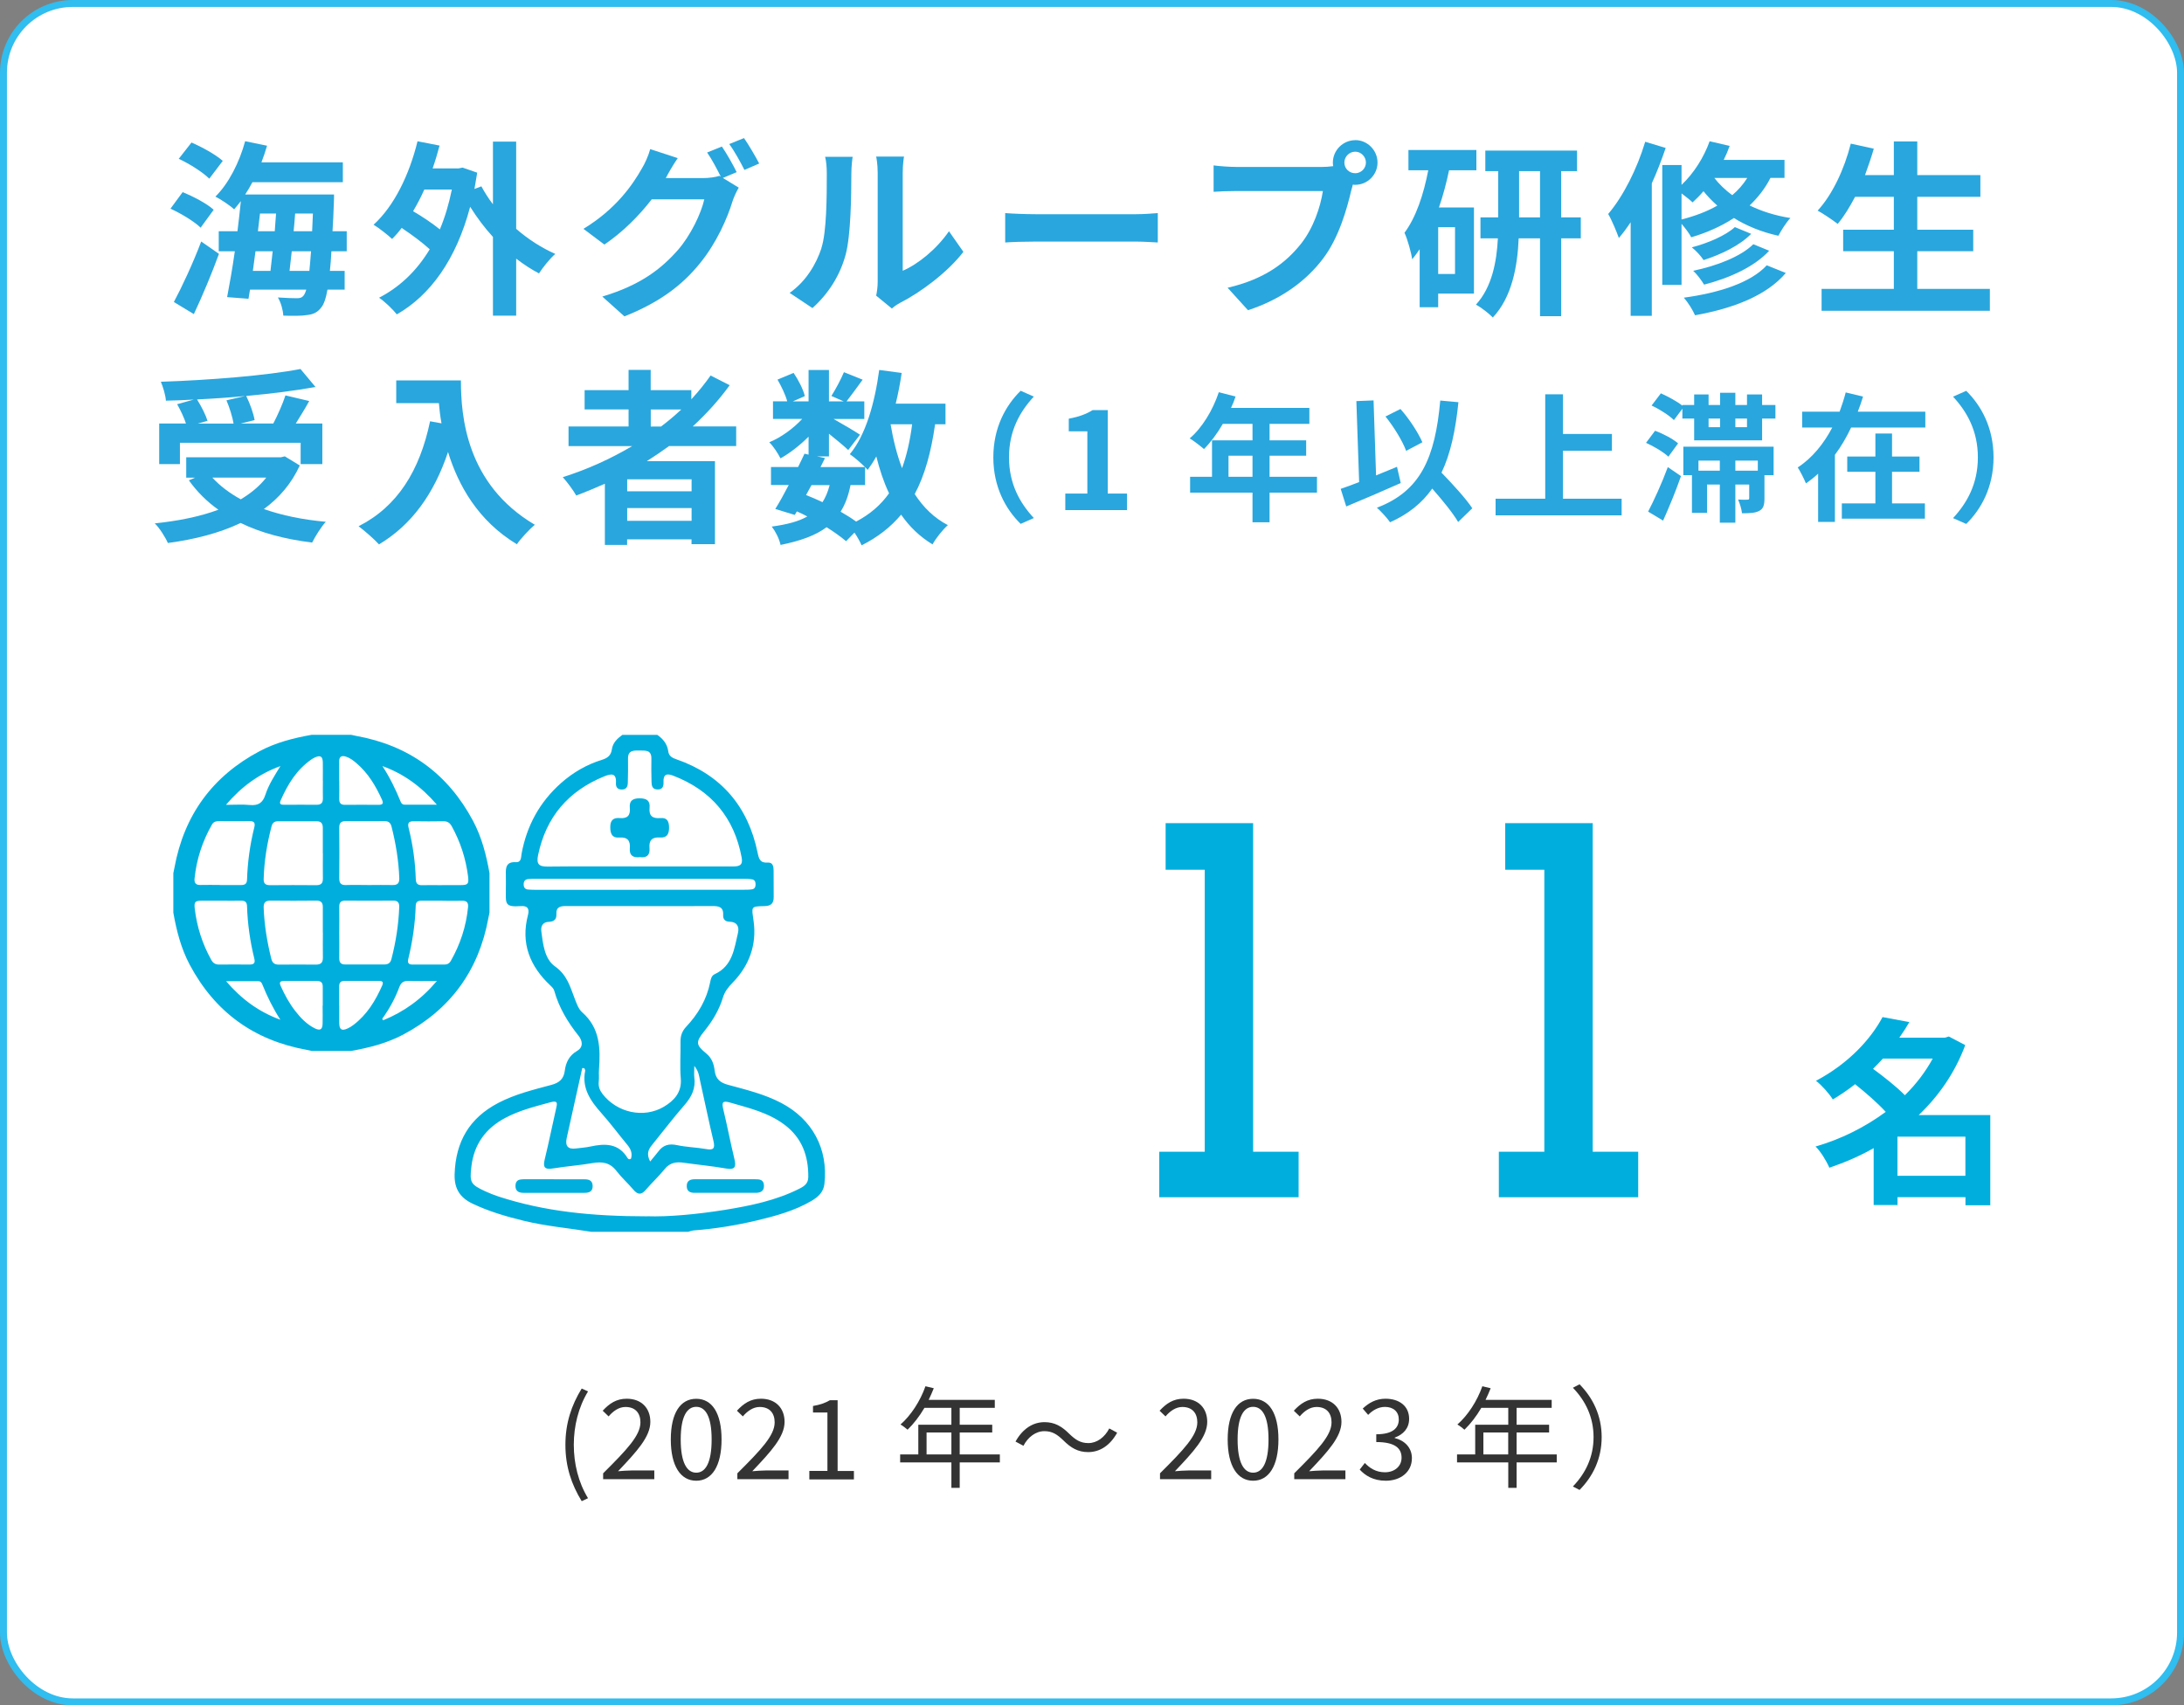 <?xml version="1.0" encoding="UTF-8"?>
<svg id="_レイヤー_8" data-name="レイヤー_8" xmlns="http://www.w3.org/2000/svg" width="315" height="246" viewBox="0 0 315 246">
  <rect x="0" y="0" width="315" height="246" fill="#808080" stroke="none"/>
  <rect x=".5" y=".5" width="314" height="245" rx="10" ry="10" style="fill: #fff; stroke: #30bdef; stroke-miterlimit: 10;"/>
  <g>
    <path d="M28.94,32.85c-.89-.89-2.83-2.05-4.35-2.75l1.75-2.38c1.54.62,3.51,1.65,4.48,2.54l-1.89,2.59ZM25.08,43.56c1.13-2.11,2.75-5.56,3.94-8.72l2.56,1.78c-1.05,2.89-2.38,6.05-3.62,8.69l-2.89-1.75ZM30.18,25.77c-.89-.89-2.81-2.13-4.4-2.86l1.84-2.35c1.51.65,3.51,1.75,4.51,2.65l-1.94,2.56ZM47.8,36.25c-.05,1.08-.13,2-.22,2.83h2.13v2.7h-2.48c-.22,1.27-.49,2.02-.81,2.46-.59.84-1.24,1.11-2.16,1.21-.78.13-2.08.13-3.4.08-.03-.78-.35-1.92-.78-2.62,1.16.08,2.21.11,2.75.11.46,0,.73-.08,1-.43.11-.16.24-.43.35-.81h-8.12l-.22,1.32-3.08-.24c.35-1.81.76-4.13,1.11-6.61h-2.32v-2.89h2.7c.19-1.48.35-2.97.49-4.35-.32.43-.65.81-.97,1.19-.57-.54-1.94-1.46-2.7-1.84,1.92-1.89,3.46-4.94,4.29-7.99l3.16.65c-.24.81-.51,1.62-.81,2.4h11.74v2.86h-13.04c-.32.62-.67,1.21-1.05,1.78h12.82s0,.92-.03,1.3c-.05,1.46-.11,2.78-.19,4h2.05v2.89h-2.21ZM36.85,36.25c-.13.97-.27,1.92-.38,2.83h2.54c.11-.86.22-1.84.32-2.83h-2.48ZM37.2,33.36h2.43c.05-.86.13-1.73.19-2.56h-2.32l-.3,2.56ZM44.62,39.08c.08-.78.16-1.73.24-2.83h-2.78c-.11,1-.22,1.97-.32,2.83h2.86ZM45.02,33.36c.03-.78.08-1.65.11-2.56h-2.56c-.05.84-.14,1.7-.22,2.56h2.67Z" style="fill: #29a6dd;"/>
    <path d="M74.45,33.01c1.73,1.51,3.67,2.75,5.64,3.62-.78.67-1.81,1.97-2.35,2.81-1.13-.59-2.24-1.32-3.29-2.13v8.23h-3.35v-11.36c-1.21-1.32-2.32-2.81-3.29-4.35-2.02,7.64-5.78,12.79-10.58,15.52-.54-.7-1.78-1.89-2.56-2.4,2.97-1.54,5.43-3.86,7.31-6.99-1.05-.97-2.62-2.13-4.05-3.08-.43.59-.89,1.11-1.38,1.59-.57-.54-1.89-1.59-2.67-2.05,2.97-2.7,5.16-7.21,6.34-12.04l3.18.62c-.3,1.13-.62,2.21-1,3.29h3.75l.57-.11,2.11.73c-.13.81-.27,1.59-.4,2.35l1-.38c.46.86,1.03,1.75,1.67,2.59v-9.04h3.35v12.58ZM61.2,27.34c-.49,1.11-1.03,2.13-1.62,3.13,1.35.78,2.78,1.75,3.86,2.62.73-1.73,1.3-3.64,1.73-5.75h-3.97Z" style="fill: #29a6dd;"/>
    <path d="M106.26,24.83l-2,.84,2.29,1.4c-.3.51-.67,1.27-.89,1.94-.73,2.4-2.27,5.99-4.72,8.99-2.56,3.16-5.8,5.61-10.88,7.64l-3.19-2.86c5.51-1.65,8.5-3.99,10.88-6.69,1.84-2.08,3.4-5.34,3.83-7.34h-7.58c-1.81,2.35-4.16,4.72-6.83,6.53l-3.02-2.27c4.72-2.86,7.1-6.37,8.42-8.69.41-.65.97-1.89,1.21-2.81l3.97,1.3c-.65.94-1.35,2.16-1.65,2.75-.03.05-.05.08-.08.13h5.4c.84,0,1.75-.13,2.35-.32l.19.11c-.54-1.08-1.29-2.51-1.97-3.48l2.13-.86c.67.97,1.65,2.7,2.13,3.7ZM109.5,23.59l-2.13.92c-.57-1.13-1.43-2.7-2.19-3.73l2.13-.86c.7,1,1.7,2.73,2.19,3.67Z" style="fill: #29a6dd;"/>
    <path d="M118.47,35.79c.76-2.32.78-7.42.78-10.69,0-1.08-.08-1.81-.24-2.48h3.97c-.03.14-.19,1.32-.19,2.46,0,3.19-.08,8.88-.81,11.61-.81,3.05-2.51,5.7-4.8,7.75l-3.29-2.19c2.38-1.67,3.83-4.16,4.59-6.45ZM126.59,40.65v-15.74c0-1.21-.19-2.24-.22-2.32h4.02c-.03.08-.19,1.13-.19,2.35v14.12c2.19-.94,4.86-3.08,6.67-5.7l2.08,2.97c-2.24,2.92-6.13,5.83-9.15,7.37-.59.32-.92.59-1.16.81l-2.27-1.86c.11-.51.22-1.27.22-2Z" style="fill: #29a6dd;"/>
    <path d="M149.33,30.9h14.5c1.27,0,2.46-.11,3.16-.16v4.24c-.65-.03-2.02-.13-3.16-.13h-14.5c-1.54,0-3.35.05-4.35.13v-4.24c.97.08,2.94.16,4.35.16Z" style="fill: #29a6dd;"/>
    <path d="M195.47,20.21c1.75,0,3.21,1.46,3.21,3.24s-1.46,3.21-3.21,3.21c-.11,0-.24,0-.35-.03-.08.3-.14.57-.22.81-.62,2.65-1.78,6.83-4.05,9.83-2.43,3.24-6.05,5.91-10.85,7.48l-2.94-3.24c5.34-1.24,8.39-3.59,10.58-6.34,1.78-2.24,2.81-5.29,3.16-7.61h-12.55c-1.24,0-2.54.05-3.21.11v-3.81c.78.11,2.32.22,3.21.22h12.5c.38,0,.97-.03,1.54-.11-.03-.16-.05-.32-.05-.51,0-1.78,1.46-3.24,3.24-3.24ZM195.47,24.99c.84,0,1.54-.7,1.54-1.54s-.7-1.57-1.54-1.57-1.57.7-1.57,1.57.7,1.54,1.57,1.54Z" style="fill: #29a6dd;"/>
    <path d="M209,24.56c-.38,1.81-.86,3.64-1.46,5.37h5.05v12.42h-5.16v1.97h-2.67v-8.37c-.35.51-.7,1-1.08,1.46-.11-.86-.67-2.92-1.11-3.83,1.65-2.21,2.75-5.48,3.43-9.02h-2.86v-2.92h9.8v2.92h-3.94ZM209.86,32.77h-2.43v6.75h2.43v-6.75ZM228,34.38h-2.83v11.23h-3.05v-11.23h-3.08c-.16,3.97-.95,8.48-3.73,11.42-.54-.57-1.7-1.46-2.43-1.86,2.32-2.51,3-6.26,3.16-9.56h-2.51v-3.02h2.56v-6.67h-1.86v-2.97h13.23v2.97h-2.29v6.67h2.83v3.02ZM222.12,31.36v-6.67h-3.02v6.67h3.02Z" style="fill: #29a6dd;"/>
    <path d="M240.24,21.35c-.57,1.67-1.24,3.43-2,5.1v19.11h-3.05v-13.5c-.54.81-1.11,1.59-1.7,2.27-.27-.76-1.03-2.62-1.54-3.46,2.16-2.54,4.16-6.48,5.34-10.42l2.94.89ZM255.35,25.67c-.78,1.54-1.81,2.83-3,3.97,1.67.81,3.64,1.46,5.88,1.81-.57.59-1.35,1.81-1.73,2.56-2.48-.54-4.64-1.46-6.42-2.56-1.81,1.19-3.89,2.11-6.15,2.78-.24-.49-.86-1.32-1.4-1.94v8.8h-2.78v-17.28h2.78v2.86c1.75-1.65,3.21-3.94,4.05-6.29l2.89.67c-.24.67-.54,1.38-.86,2.02h8.77v2.59h-2.02ZM242.53,31.66c1.92-.49,3.64-1.13,5.16-2-.76-.67-1.43-1.38-2-2.08-.49.59-1.03,1.13-1.57,1.62-.35-.35-1-.86-1.59-1.3v3.75ZM257.57,39.38c-2.81,3.29-7.58,5.1-13.09,6.1-.35-.78-1-1.84-1.62-2.54,4.97-.67,9.64-2.13,11.96-4.67l2.75,1.11ZM252.57,33.74c-1.67,1.7-4.35,2.97-6.86,3.78-.38-.59-1.08-1.35-1.7-1.84,2.29-.59,4.89-1.7,6.21-2.92l2.35.97ZM255.17,36.17c-2.13,2.32-5.72,3.94-9.39,4.89-.35-.59-1-1.48-1.57-2,3.38-.7,6.88-2.05,8.67-3.83l2.29.94ZM247.26,25.67c.67.86,1.54,1.73,2.59,2.48.86-.73,1.57-1.54,2.16-2.48h-4.75Z" style="fill: #29a6dd;"/>
    <path d="M287,41.67v3.16h-24.27v-3.16h10.42v-5.43h-7.31v-3.1h7.31v-4.75h-5.59c-.78,1.48-1.62,2.86-2.51,3.91-.65-.51-2.08-1.48-2.89-1.92,2.11-2.27,3.86-5.99,4.78-9.66l3.32.73c-.38,1.3-.81,2.56-1.27,3.81h4.16v-4.86h3.38v4.86h9.1v3.13h-9.1v4.75h8.07v3.1h-8.07v5.43h10.47Z" style="fill: #29a6dd;"/>
    <path d="M43.24,67.14c-1.21,2.65-3,4.7-5.18,6.29,2.59.92,5.61,1.54,8.93,1.84-.67.73-1.54,2.13-1.97,3-3.91-.49-7.4-1.4-10.31-2.83-3.1,1.48-6.69,2.38-10.5,2.89-.32-.76-1.21-2.19-1.89-2.83,3.37-.35,6.5-.97,9.18-1.97-1.65-1.16-3.08-2.59-4.26-4.24l.89-.38h-1.27v-2.94h13.63l.59-.14,2.16,1.32ZM25.96,66.95h-3v-5.86h3.86c-.27-.84-.78-1.92-1.27-2.78l2.4-.67c-1.35.08-2.73.14-4.02.16-.05-.81-.43-2.02-.73-2.73,7.1-.24,15.22-.89,20.14-1.84l2.16,2.59c-2.92.54-6.4.97-9.99,1.3.54,1.08,1.05,2.51,1.21,3.48l-2,.49h4.7c.65-1.24,1.35-2.83,1.75-4.05l3.43.81c-.62,1.13-1.32,2.24-1.94,3.24h3.83v5.86h-3.13v-3.08h-17.41v3.08ZM35.33,57.13c-2.27.22-4.62.38-6.91.49.62,1,1.24,2.21,1.51,3.08l-1.4.4h5.16c-.16-.94-.57-2.29-1.03-3.35l2.67-.62ZM30.63,68.9c1.11,1.21,2.48,2.24,4.1,3.13,1.43-.86,2.7-1.89,3.67-3.13h-7.77Z" style="fill: #29a6dd;"/>
    <path d="M66.48,54.89c0,5.1.73,14.95,10.66,20.81-.7.57-2.02,1.97-2.59,2.81-5.59-3.37-8.45-8.48-9.93-13.31-2.02,6.05-5.26,10.53-9.96,13.33-.59-.67-2.11-2-2.94-2.62,5.61-2.83,8.83-8.04,10.31-15.14l1.65.3c-.19-1.03-.3-2-.38-2.92h-6.15v-3.27h9.34Z" style="fill: #29a6dd;"/>
    <path d="M96.48,64.36c-1.05.76-2.08,1.46-3.19,2.16h9.83v11.98h-3.38v-.7h-9.29v.81h-3.21v-8.83c-1.35.59-2.75,1.19-4.13,1.7-.38-.7-1.35-2-1.94-2.65,3.54-1.11,6.91-2.65,10.01-4.48h-9.18v-2.83h8.66v-2.46h-6.34v-2.78h6.34v-2.92h3.19v2.92h5.86v1.32c1.03-1.11,1.94-2.24,2.78-3.43l2.75,1.4c-1.54,2.13-3.35,4.13-5.32,5.94h6.26v2.83h-9.72ZM99.75,69.14h-9.29v1.73h9.29v-1.73ZM99.75,75.13v-1.84h-9.29v1.84h9.29ZM93.86,61.53h1.48c1.03-.78,2-1.59,2.92-2.46h-4.4v2.46Z" style="fill: #29a6dd;"/>
    <path d="M134.87,61.2c-.57,4-1.48,7.34-2.94,10.07,1.24,1.92,2.81,3.46,4.78,4.48-.73.65-1.73,1.89-2.21,2.78-1.83-1.11-3.32-2.54-4.53-4.29-1.49,1.78-3.35,3.24-5.7,4.43-.19-.46-.59-1.19-1.03-1.84l-1.21,1.24c-.73-.62-1.7-1.32-2.81-2.02-1.59,1.19-3.75,1.97-6.64,2.56-.19-.92-.76-2-1.27-2.65,2.19-.3,3.86-.73,5.13-1.46-.49-.27-1-.51-1.51-.73l-.3.51-2.81-.86c.59-.94,1.27-2.16,1.94-3.46h-2.56v-2.59h3.91c.32-.67.65-1.32.92-1.92l.59.13v-2.59c-1.24,1.24-2.7,2.38-4.05,3.13-.35-.7-1.03-1.75-1.62-2.32,1.65-.67,3.46-1.97,4.75-3.37h-4.21v-2.54h2.05c-.24-.92-.84-2.16-1.4-3.13l2.32-.97c.7,1.03,1.4,2.4,1.62,3.35l-1.73.76h2.27v-4.53h2.94v4.53h2.13l-1.78-.78c.62-.97,1.38-2.4,1.81-3.43l2.7,1.08c-.84,1.16-1.67,2.29-2.32,3.13h2.56v2.54h-4.43c1.3.73,3.21,1.86,3.81,2.27l-1.7,2.21c-.59-.57-1.73-1.51-2.78-2.35v3.27h-1.73l1.16.24-.65,1.3h6.42c-.62-.62-1.59-1.46-2.19-1.86,2.29-2.75,3.59-7.34,4.24-12.15l3.24.43c-.22,1.51-.51,3-.86,4.43h7.18v2.97h-1.51ZM116.25,71.41c.81.32,1.59.65,2.38,1.03.43-.67.78-1.48,1.03-2.46h-2.62l-.78,1.43ZM122.67,69.98c-.3,1.51-.76,2.78-1.43,3.83.84.49,1.62.97,2.24,1.43,2-1.05,3.56-2.4,4.75-4.08-.76-1.59-1.35-3.37-1.84-5.32-.38.7-.81,1.35-1.24,1.94-.11-.11-.22-.24-.38-.4v2.59h-2.11ZM128.45,61.2c.38,2.27.92,4.4,1.65,6.34.67-1.84,1.16-3.97,1.46-6.34h-3.1Z" style="fill: #29a6dd;"/>
    <path d="M147.21,56.37l1.9.84c-2,2.16-3.58,4.92-3.58,8.76s1.58,6.6,3.58,8.76l-1.9.84c-2.16-2.12-3.94-5.32-3.94-9.6s1.78-7.48,3.94-9.6Z" style="fill: #29a6dd;"/>
    <path d="M153.65,71.2h3.18v-8.98h-2.68v-1.82c1.48-.28,2.5-.66,3.44-1.24h2.18v12.04h2.78v2.38h-8.9v-2.38Z" style="fill: #29a6dd;"/>
    <path d="M189.95,71.06h-6.84v4.28h-2.46v-4.28h-9v-2.28h3.16v-5.26h5.84v-2.38h-4.28c-.82,1.42-1.78,2.7-2.72,3.64-.46-.4-1.48-1.2-2.06-1.54,1.8-1.52,3.34-4.08,4.2-6.66l2.42.62c-.18.56-.4,1.1-.66,1.64h11.3v2.3h-5.74v2.38h5.28v2.22h-5.28v3.04h6.84v2.28ZM180.65,68.78v-3.04h-3.46v3.04h3.46Z" style="fill: #29a6dd;"/>
    <path d="M202.03,69.68c-2.64,1.18-5.6,2.44-7.86,3.38l-.8-2.54c.76-.26,1.66-.58,2.66-.98l-.4-11.68,2.48-.1.36,10.82c1-.42,2.02-.84,3.02-1.24l.54,2.34ZM210.31,75.3c-.76-1.3-2.26-3.14-3.74-4.82-1.46,2.08-3.44,3.68-6.08,4.86-.34-.52-1.32-1.6-1.9-2.1,6.34-2.4,8.4-7.24,9.14-15.46l2.62.24c-.42,4.1-1.14,7.44-2.44,10.16,1.66,1.72,3.52,3.74,4.44,5.14l-2.04,1.98ZM202.81,65.04c-.5-1.38-1.78-3.48-2.98-4.96l2.16-1.08c1.3,1.46,2.56,3.42,3.16,4.8l-2.34,1.24Z" style="fill: #29a6dd;"/>
    <path d="M233.89,71.94v2.4h-18.18v-2.4h7.16v-15.06h2.56v5.72h7.06v2.42h-7.06v6.92h8.46Z" style="fill: #29a6dd;"/>
    <path d="M240.63,65.88c-.66-.64-2.1-1.5-3.22-2l1.3-1.74c1.16.42,2.6,1.18,3.32,1.82l-1.4,1.92ZM237.71,73.8c.82-1.56,1.98-4.08,2.84-6.42l1.9,1.3c-.74,2.14-1.7,4.46-2.58,6.42l-2.16-1.3ZM256.07,58.42v1.96h-1.92v3.14h-9.8v-3.14h-1.7v-1.42l-1.22,1.64c-.66-.66-2.08-1.58-3.22-2.1l1.34-1.76c1.02.46,2.34,1.16,3.1,1.78v-.1h1.7v-1.52h2.08v1.52h1.66v-1.76h2.2v1.76h1.68v-1.52h2.18v1.52h1.92ZM242.79,64.44h13.02v4.1h-1.32v3.34c0,.94-.14,1.5-.76,1.82-.6.32-1.42.34-2.48.34-.06-.62-.32-1.42-.56-1.98.58.04,1.14.04,1.34.02.2,0,.26-.04.26-.24v-1.94h-2v5.5h-2.24v-5.5h-1.84v4.08h-2.18v-5.44h-1.24v-4.1ZM244.97,66.44v1.46h3.08v-1.46h-3.08ZM246.43,61.62h1.66v-1.24h-1.66v1.24ZM251.97,60.38h-1.68v1.24h1.68v-1.24ZM253.53,66.44h-3.24v1.46h3.24v-1.46Z" style="fill: #29a6dd;"/>
    <path d="M277.69,59.39v2.28h-10.7c-.66,1.38-1.42,2.72-2.34,3.94v9.68h-2.42v-6.96c-.56.52-1.12.96-1.76,1.4-.26-.64-.8-1.72-1.18-2.3,2.1-1.36,3.78-3.46,4.98-5.76h-4.34v-2.28h5.4c.34-.94.64-1.86.88-2.78l2.5.6c-.22.74-.48,1.46-.76,2.18h9.74ZM272.89,72.62h4.74v2.2h-11.98v-2.2h4.84v-4.56h-4.06v-2.2h4.06v-3.32h2.4v3.32h3.96v2.2h-3.96v4.56Z" style="fill: #29a6dd;"/>
    <path d="M283.59,75.58l-1.9-.84c2-2.16,3.58-4.92,3.58-8.76s-1.58-6.6-3.58-8.76l1.9-.84c2.16,2.12,3.94,5.32,3.94,9.6s-1.78,7.48-3.94,9.6Z" style="fill: #29a6dd;"/>
  </g>
  <g>
    <path d="M81.55,208.42c0-3.14.88-5.73,2.35-8.12l.91.42c-1.39,2.29-2.05,4.98-2.05,7.7s.66,5.43,2.05,7.7l-.91.43c-1.47-2.4-2.35-4.98-2.35-8.13Z" style="fill: #333;"/>
    <path d="M86.99,212.53c3.44-3.42,5.38-5.47,5.38-7.35,0-1.3-.7-2.22-2.16-2.22-.96,0-1.79.61-2.43,1.36l-.85-.82c.96-1.04,1.97-1.73,3.46-1.73,2.1,0,3.41,1.33,3.41,3.34,0,2.15-1.95,4.27-4.66,7.12.61-.05,1.31-.11,1.92-.11h3.31v1.26h-7.38v-.86Z" style="fill: #333;"/>
    <path d="M96.75,207.65c0-3.83,1.39-5.87,3.67-5.87s3.65,2.06,3.65,5.87-1.38,5.95-3.65,5.95-3.67-2.13-3.67-5.95ZM102.64,207.65c0-3.35-.9-4.71-2.22-4.71s-2.24,1.36-2.24,4.71.9,4.79,2.24,4.79,2.22-1.44,2.22-4.79Z" style="fill: #333;"/>
    <path d="M106.35,212.53c3.44-3.42,5.38-5.47,5.38-7.35,0-1.3-.7-2.22-2.16-2.22-.96,0-1.79.61-2.43,1.36l-.85-.82c.96-1.04,1.97-1.73,3.46-1.73,2.1,0,3.41,1.33,3.41,3.34,0,2.15-1.95,4.27-4.66,7.12.61-.05,1.31-.11,1.92-.11h3.31v1.26h-7.38v-.86Z" style="fill: #333;"/>
    <path d="M116.73,212.18h2.61v-8.42h-2.08v-.94c1.04-.18,1.79-.45,2.43-.83h1.12v10.2h2.35v1.22h-6.43v-1.22Z" style="fill: #333;"/>
    <path d="M144.21,210.96h-5.79v3.67h-1.2v-3.67h-7.39v-1.15h2.62v-4.29h4.77v-2.43h-3.89c-.72,1.23-1.57,2.32-2.43,3.15-.22-.19-.72-.59-1.02-.75,1.5-1.31,2.85-3.38,3.6-5.52l1.2.29c-.22.56-.48,1.14-.74,1.68h9.54v1.15h-5.06v2.43h4.69v1.12h-4.69v3.17h5.79v1.15ZM137.22,209.81v-3.17h-3.58v3.17h3.58Z" style="fill: #333;"/>
    <path d="M150.64,206.45c-1.26,0-2.37.85-3.03,2.11l-1.14-.61c1.01-1.82,2.48-2.8,4.18-2.8,1.46,0,2.48.59,3.6,1.71.86.82,1.57,1.31,2.72,1.31,1.26,0,2.37-.85,3.02-2.11l1.14.61c-1.01,1.83-2.48,2.8-4.18,2.8-1.46,0-2.48-.59-3.6-1.71-.86-.82-1.55-1.31-2.72-1.31Z" style="fill: #333;"/>
    <path d="M167.31,212.53c3.44-3.42,5.38-5.47,5.38-7.35,0-1.3-.7-2.22-2.16-2.22-.96,0-1.79.61-2.43,1.36l-.85-.82c.96-1.04,1.97-1.73,3.46-1.73,2.1,0,3.41,1.33,3.41,3.34,0,2.15-1.95,4.27-4.66,7.12.61-.05,1.31-.11,1.92-.11h3.31v1.26h-7.38v-.86Z" style="fill: #333;"/>
    <path d="M177.07,207.65c0-3.83,1.39-5.87,3.67-5.87s3.65,2.06,3.65,5.87-1.38,5.95-3.65,5.95-3.67-2.13-3.67-5.95ZM182.96,207.65c0-3.35-.9-4.71-2.22-4.71s-2.24,1.36-2.24,4.71.9,4.79,2.24,4.79,2.22-1.44,2.22-4.79Z" style="fill: #333;"/>
    <path d="M186.67,212.53c3.44-3.42,5.38-5.47,5.38-7.35,0-1.3-.7-2.22-2.16-2.22-.96,0-1.79.61-2.43,1.36l-.85-.82c.96-1.04,1.97-1.73,3.46-1.73,2.1,0,3.41,1.33,3.41,3.34,0,2.15-1.95,4.27-4.66,7.12.61-.05,1.31-.11,1.92-.11h3.31v1.26h-7.38v-.86Z" style="fill: #333;"/>
    <path d="M196.11,212l.74-.96c.69.72,1.58,1.34,2.91,1.34s2.39-.82,2.39-2.1c0-1.36-.94-2.26-3.65-2.26v-1.12c2.42,0,3.25-.94,3.25-2.14,0-1.1-.77-1.81-1.99-1.81-.94,0-1.78.48-2.43,1.15l-.78-.91c.88-.83,1.92-1.42,3.28-1.42,1.97,0,3.41,1.04,3.41,2.9,0,1.38-.85,2.26-2.08,2.71v.06c1.38.34,2.48,1.34,2.48,2.91,0,2.03-1.68,3.25-3.76,3.25-1.84,0-2.99-.77-3.76-1.6Z" style="fill: #333;"/>
    <path d="M224.53,210.96h-5.79v3.67h-1.2v-3.67h-7.39v-1.15h2.62v-4.29h4.77v-2.43h-3.89c-.72,1.23-1.57,2.32-2.43,3.15-.22-.19-.72-.59-1.02-.75,1.5-1.31,2.85-3.38,3.6-5.52l1.2.29c-.22.56-.48,1.14-.74,1.68h9.54v1.15h-5.06v2.43h4.69v1.12h-4.69v3.17h5.79v1.15ZM217.53,209.81v-3.17h-3.58v3.17h3.58Z" style="fill: #333;"/>
    <path d="M227.82,214.93l-.96-.5c1.84-1.91,2.98-4.27,2.98-7.12s-1.14-5.22-2.98-7.12l.96-.5c1.92,1.95,3.19,4.5,3.19,7.62s-1.26,5.67-3.19,7.62Z" style="fill: #333;"/>
  </g>
  <g>
    <path d="M167.2,172.7v-6.56h6.56v-40.68h-5.64v-6.72h12.62v47.4h6.56v6.56h-20.09Z" style="fill: #00aedd;"/>
    <path d="M216.18,172.7v-6.56h6.56v-40.68h-5.64v-6.72h12.62v47.4h6.56v6.56h-20.09Z" style="fill: #00aedd;"/>
  </g>
  <path d="M287.06,173.86h-3.58v-1.16h-9.8v1.13h-3.44v-8.21c-2.02,1.16-4.19,2.08-6.39,2.83-.4-.95-1.27-2.37-1.99-3.06,3.61-1.04,7.11-2.77,10.12-5-1.16-1.27-2.89-2.77-4.42-3.99-.98.78-2.05,1.5-3.21,2.2-.52-.84-1.65-2.11-2.43-2.69,4.74-2.51,7.92-6.04,9.6-9.19l3.87.72c-.43.75-.92,1.5-1.45,2.25h6.56l.58-.17,2.37,1.24c-1.47,3.96-3.82,7.34-6.71,10.09h10.32v13ZM271.57,152.71c-.46.49-.92.98-1.42,1.47,1.53,1.13,3.38,2.57,4.59,3.81,1.62-1.59,2.98-3.38,4.02-5.29h-7.2ZM283.47,169.61v-5.64h-9.8v5.64h9.8Z" style="fill: #00aedd;"/>
  <g>
    <g>
      <path d="M94.79,106c.84.58,1.45,1.32,1.59,2.36.09.73.59.97,1.2,1.18,6.46,2.25,10.32,6.8,11.69,13.46.18.86.34,1.51,1.44,1.43.78-.06.86.58.87,1.16.02,1.26-.01,2.52.01,3.78.02.94-.37,1.32-1.33,1.34-2.05.04-1.85.06-1.56,2.21.46,3.36-.64,6.37-3,8.8-.64.66-1.15,1.27-1.42,2.15-.55,1.8-1.5,3.4-2.69,4.87-1.28,1.58-1.24,1.99.3,3.25.78.64,1.08,1.53,1.19,2.46.14,1.2.8,1.74,1.93,2.04,2.61.71,5.24,1.34,7.66,2.61,4.49,2.35,6.8,6.62,6.24,11.67-.13,1.21-.92,1.9-1.86,2.46-2.44,1.43-5.15,2.17-7.87,2.82-3,.71-6.03,1.21-9.11,1.44-.27.02-.54.13-.8.2h-14c-3.26-.53-6.56-.81-9.78-1.6-2.5-.61-4.95-1.33-7.28-2.43-1.83-.86-2.71-2.14-2.64-4.29.15-4.68,2.13-8.09,6.3-10.27,2.43-1.27,5.06-1.9,7.66-2.6,1.12-.3,1.78-.84,1.93-2.05.15-1.19.64-2.19,1.77-2.85.96-.56.77-1.49.22-2.18-1.56-1.96-2.82-4.05-3.5-6.47-.09-.33-.32-.55-.56-.78-2.97-2.78-4.31-6.1-3.24-10.17.24-.93-.07-1.36-1.02-1.29-2.41.18-2.16-.42-2.17-2.31,0-.75.02-1.49,0-2.24-.04-1.03.06-1.87,1.45-1.79.81.04.73-.72.82-1.23.75-4.04,2.61-7.45,5.69-10.18,1.74-1.54,3.71-2.68,5.92-3.36.8-.25,1.29-.64,1.41-1.5.13-.95.78-1.56,1.51-2.09h5.04ZM92.33,130.7c-3.54,0-7.09.01-10.63,0-.84,0-1.51.09-1.45,1.17.04.75-.34,1.08-1.1,1.11-.82.02-1.17.58-1.08,1.33.24,1.87.47,4.03,1.97,5.09,1.77,1.25,2.19,2.95,2.86,4.68.27.69.54,1.49,1.07,1.95,2.6,2.28,2.64,5.24,2.42,8.31-.04.56.03,1.12-.03,1.68-.08.7.13,1.25.55,1.8,2.07,2.67,5.92,3.57,8.86,1.82,1.42-.85,2.59-2.05,2.42-4.06-.15-1.76-.01-3.54-.04-5.31-.01-.84.22-1.52.81-2.15,1.73-1.83,2.97-3.94,3.47-6.44.09-.45.18-.94.67-1.16,2.55-1.18,2.8-3.66,3.34-5.95.21-.88-.14-1.59-1.21-1.61-.65-.01-.96-.36-.93-.96.07-1.23-.68-1.3-1.62-1.3-3.45.03-6.9.01-10.35.01ZM93.34,175.45c3.02.1,7.16-.27,11.26-.93,3.68-.6,7.34-1.35,10.72-3.06.69-.35,1.25-.74,1.26-1.66.03-3.07-.91-5.67-3.45-7.57-2.34-1.75-5.12-2.4-7.86-3.19-1.08-.31-1.18.01-.95.98.57,2.36,1.02,4.74,1.59,7.1.27,1.12.21,1.68-1.19,1.44-2.02-.35-4.06-.54-6.09-.83-1.08-.16-2-.03-2.75.9-.85,1.05-1.85,1.97-2.73,3-.65.77-1.17.73-1.8-.02-.78-.92-1.7-1.74-2.44-2.7-.93-1.22-2.06-1.37-3.46-1.13-1.88.33-3.79.46-5.68.77-1.21.2-1.49-.16-1.2-1.32.6-2.45,1.09-4.92,1.65-7.37.15-.65.26-1.14-.72-.88-2.25.61-4.52,1.17-6.6,2.27-2.84,1.5-4.53,3.8-4.91,7.03-.27,2.29-.13,2.58,1.98,3.56.63.29,1.29.55,1.95.77,6.59,2.14,13.38,2.85,21.41,2.85ZM92.27,124.99c4.48,0,8.95,0,13.43,0,.88,0,1.48-.14,1.28-1.24-1.07-5.81-4.39-9.74-9.89-11.86-.93-.36-1.44-.19-1.39.92.03.63-.14,1.12-.93,1.07-.72-.04-.78-.57-.8-1.09-.03-1.12-.04-2.24-.02-3.36.02-1.32-.93-1.14-1.76-1.16-.84-.02-1.63-.02-1.61,1.17.02,1.17,0,2.33-.03,3.5-.01.59-.26.98-.94.95-.62-.03-.8-.43-.77-.94.09-1.48-.7-1.35-1.68-.96-5.18,2.11-8.4,5.84-9.55,11.36-.26,1.26.07,1.67,1.36,1.66,4.43-.05,8.86-.02,13.29-.02ZM92.11,128.35c5.03,0,10.07,0,15.1,0,.42,0,.84,0,1.25-.06.38-.05.52-.35.52-.71,0-.36-.12-.67-.5-.73-.41-.07-.83-.08-1.25-.08-9.97,0-19.95,0-29.92,0-.37,0-.75,0-1.12.04-.44.04-.66.3-.66.75,0,.44.18.72.63.76.42.04.84.04,1.26.04,4.89,0,9.79,0,14.68,0ZM84.27,154.09c-.1,0-.2-.01-.29-.02-.75,3.36-1.5,6.72-2.24,10.08q-.39,1.76,1.34,1.52c.69-.09,1.4-.13,2.08-.28,2.11-.46,4.07-.48,5.36,1.67.09.15.28.24.49.08.24-.79-.05-1.42-.56-2.03-1.25-1.51-2.42-3.09-3.72-4.55-1.56-1.76-2.84-3.58-2.33-6.11.02-.11-.08-.24-.13-.36ZM100.14,153.76c0,.78-.05,1.2,0,1.61.23,1.61-.38,2.86-1.43,4.05-1.62,1.86-3.12,3.84-4.68,5.76-.52.64-.82,1.28-.26,2.37.47-.58.84-.99,1.18-1.44.69-.94,1.55-1.17,2.7-.92,1.36.29,2.78.32,4.16.56,1.04.19,1.36-.02,1.1-1.13-.69-2.9-1.29-5.83-1.94-8.74-.14-.61-.15-1.28-.83-2.12Z" style="fill: #00aedd;"/>
      <path d="M79.86,170.12c1.49,0,2.99,0,4.48,0,.63,0,1.11.19,1.14.92.03.83-.49,1.03-1.17,1.03-2.94,0-5.88,0-8.82,0-.7,0-1.18-.27-1.14-1.08.04-.78.57-.87,1.17-.88,1.45,0,2.89,0,4.34,0Z" style="fill: #00aedd;"/>
      <path d="M104.71,170.11c1.4,0,2.8,0,4.2,0,.64,0,1.25.04,1.28.91.02.82-.5,1.04-1.18,1.05-2.94,0-5.88,0-8.82,0-.61,0-1.12-.18-1.14-.93-.02-.81.48-1.03,1.18-1.03,1.49,0,2.99,0,4.48,0,0,0,0,0,0,0Z" style="fill: #00aedd;"/>
      <path d="M92.28,123.65c-1.01.11-1.52-.28-1.44-1.26.1-1.12-.33-1.66-1.51-1.57-1.07.08-1.31-.58-1.31-1.52,0-.98.45-1.37,1.37-1.29,1.1.1,1.55-.38,1.45-1.46-.1-1.03.4-1.39,1.41-1.39.98,0,1.54.31,1.44,1.36-.12,1.19.45,1.59,1.56,1.49,1.01-.09,1.25.51,1.25,1.4,0,.91-.32,1.47-1.29,1.4-1.15-.08-1.64.39-1.53,1.55.1,1.07-.5,1.42-1.41,1.28Z" style="fill: #00aedd;"/>
    </g>
    <path d="M44.95,106h5.7c.23.05.46.11.69.15,7.62,1.37,13.26,5.45,16.9,12.29,1.25,2.36,1.9,4.9,2.36,7.51v5.7c-.05.26-.11.52-.16.78-1.39,7.58-5.47,13.19-12.28,16.81-2.36,1.25-4.91,1.9-7.51,2.36h-5.7c-.23-.05-.46-.11-.69-.15-7.62-1.37-13.26-5.45-16.9-12.29-1.25-2.36-1.9-4.9-2.36-7.51v-5.7c.05-.26.11-.52.16-.78,1.39-7.58,5.47-13.19,12.28-16.81,2.36-1.25,4.9-1.9,7.51-2.36ZM53.22,127.67c1.13,0,2.25-.03,3.38,0,.72.02,1.01-.25.99-.99-.09-2.53-.5-5-1.12-7.45-.14-.54-.45-.79-1.01-.78-1.87.01-3.73.02-5.6,0-.69,0-.94.29-.93.97.02,2.43.03,4.86,0,7.29,0,.75.3.99,1.01.96,1.1-.04,2.19,0,3.29,0ZM48.93,134.49c0,1.24.02,2.49,0,3.73-.01.64.26.92.89.91,1.87-.01,3.73-.01,5.6,0,.55,0,.89-.21,1.03-.76.64-2.47,1.04-4.98,1.13-7.53.02-.62-.2-.93-.86-.92-2.31.02-4.62.02-6.93,0-.68,0-.87.31-.86.93.02,1.21,0,2.43,0,3.64ZM46.56,134.5c0-1.21-.01-2.43,0-3.64.01-.68-.28-.95-.96-.94-2.19.02-4.38.03-6.57,0-.79-.01-1.03.31-1,1.06.1,2.5.5,4.94,1.11,7.36.15.59.49.81,1.08.81,1.78-.02,3.55-.02,5.33,0,.71,0,1.03-.27,1.02-1-.02-1.21,0-2.43,0-3.64ZM46.56,123.08c0-1.22,0-2.43,0-3.65,0-.6-.21-.96-.87-.96-1.87,0-3.74,0-5.61,0-.49,0-.78.23-.9.69-.66,2.5-1.08,5.04-1.15,7.64-.02.66.27.89.91.89,2.23-.02,4.45-.02,6.68,0,.69,0,.96-.28.95-.95-.02-1.22,0-2.43,0-3.65ZM31.77,127.67c1.01,0,2.02-.01,3.02,0,.54,0,.82-.19.84-.77.08-2.56.43-5.08,1.05-7.56.15-.6,0-.9-.67-.89-1.48.02-2.97,0-4.45,0-.41,0-.76.1-.98.48-1.39,2.43-2.24,5.03-2.52,7.81-.06.64.19.94.85.92.95-.03,1.9,0,2.85,0ZM63.73,127.68c.89,0,1.78,0,2.67,0,1.09,0,1.24-.16,1.11-1.25-.32-2.56-1.1-4.97-2.35-7.23-.27-.5-.63-.74-1.2-.73-1.42.02-2.85.03-4.27,0-.75-.02-.93.27-.75.97.61,2.42.95,4.89,1.03,7.38.02.66.3.89.93.87.95-.03,1.9,0,2.85,0ZM31.89,129.93c-.92,0-1.84,0-2.76,0-1,0-1.15.16-1.04,1.15.31,2.62,1.1,5.09,2.39,7.4.26.47.62.67,1.15.66,1.45-.01,2.91-.02,4.36,0,.64,0,.85-.23.69-.86-.61-2.48-.97-5-1.05-7.56-.02-.56-.26-.8-.82-.79-.98.02-1.96,0-2.94,0ZM63.81,129.93c-1.01,0-2.02,0-3.03,0-.49,0-.8.15-.82.7-.08,2.62-.46,5.19-1.08,7.73-.13.54.06.78.61.78,1.54,0,3.08,0,4.63,0,.39,0,.68-.15.88-.49,1.39-2.43,2.24-5.03,2.51-7.81.06-.66-.22-.92-.87-.9-.95.03-1.9,0-2.85,0ZM48.93,112.59c0,.89.02,1.78,0,2.67-.01.61.25.85.85.84,1.6-.02,3.2-.01,4.8,0,.55,0,.79-.14.52-.73-.9-1.99-2-3.84-3.69-5.28-.45-.39-.93-.75-1.5-.94-.6-.2-1-.05-.99.68,0,.92,0,1.84,0,2.76ZM48.93,145.01c0,.86,0,1.72,0,2.58.01.95.36,1.16,1.23.76.29-.14.58-.31.83-.51,1.95-1.48,3.17-3.49,4.14-5.69.21-.48.03-.65-.46-.65-1.66,0-3.32.01-4.98,0-.59,0-.78.29-.77.83.01.89,0,1.78,0,2.67ZM46.56,112.61c0-.89.02-1.78,0-2.67-.03-.85-.36-1.03-1.15-.67-.16.07-.32.16-.46.26-2.16,1.48-3.45,3.61-4.48,5.95-.23.52.07.62.5.61,1.57,0,3.14-.02,4.71,0,.66,0,.9-.3.89-.92-.02-.86,0-1.72,0-2.58ZM46.55,145.07c0-.92,0-1.84,0-2.75,0-.55-.24-.81-.81-.81-1.6.01-3.2,0-4.8,0-.56,0-.68.21-.46.71.57,1.28,1.24,2.5,2.09,3.6.78,1.01,1.67,1.94,2.83,2.52.77.38,1.11.18,1.13-.68.03-.86,0-1.72,0-2.58ZM32.59,116.1c1.31,0,2.37-.08,3.41.02,1.22.12,1.89-.27,2.28-1.48.48-1.48,1.35-2.79,2.16-4.13-3.06,1.12-5.58,2.93-7.85,5.59ZM63.01,141.51c-1.55,0-2.82.03-4.08-.01-.69-.02-1.08.21-1.33.88-.57,1.53-1.34,2.97-2.27,4.31-.09.12-.3.25-.07.49,2.97-1.21,5.51-3.01,7.75-5.67ZM63.01,116.08c-2.28-2.64-4.79-4.46-7.85-5.57,1.07,1.65,1.92,3.39,2.65,5.19.1.24.3.38.55.38,1.47,0,2.94,0,4.64,0ZM32.61,141.54c2.24,2.62,4.77,4.45,7.83,5.56-1.06-1.63-1.9-3.35-2.62-5.13-.09-.23-.26-.43-.52-.43-1.49-.01-2.99,0-4.69,0Z" style="fill: #00aedd;"/>
  </g>
</svg>